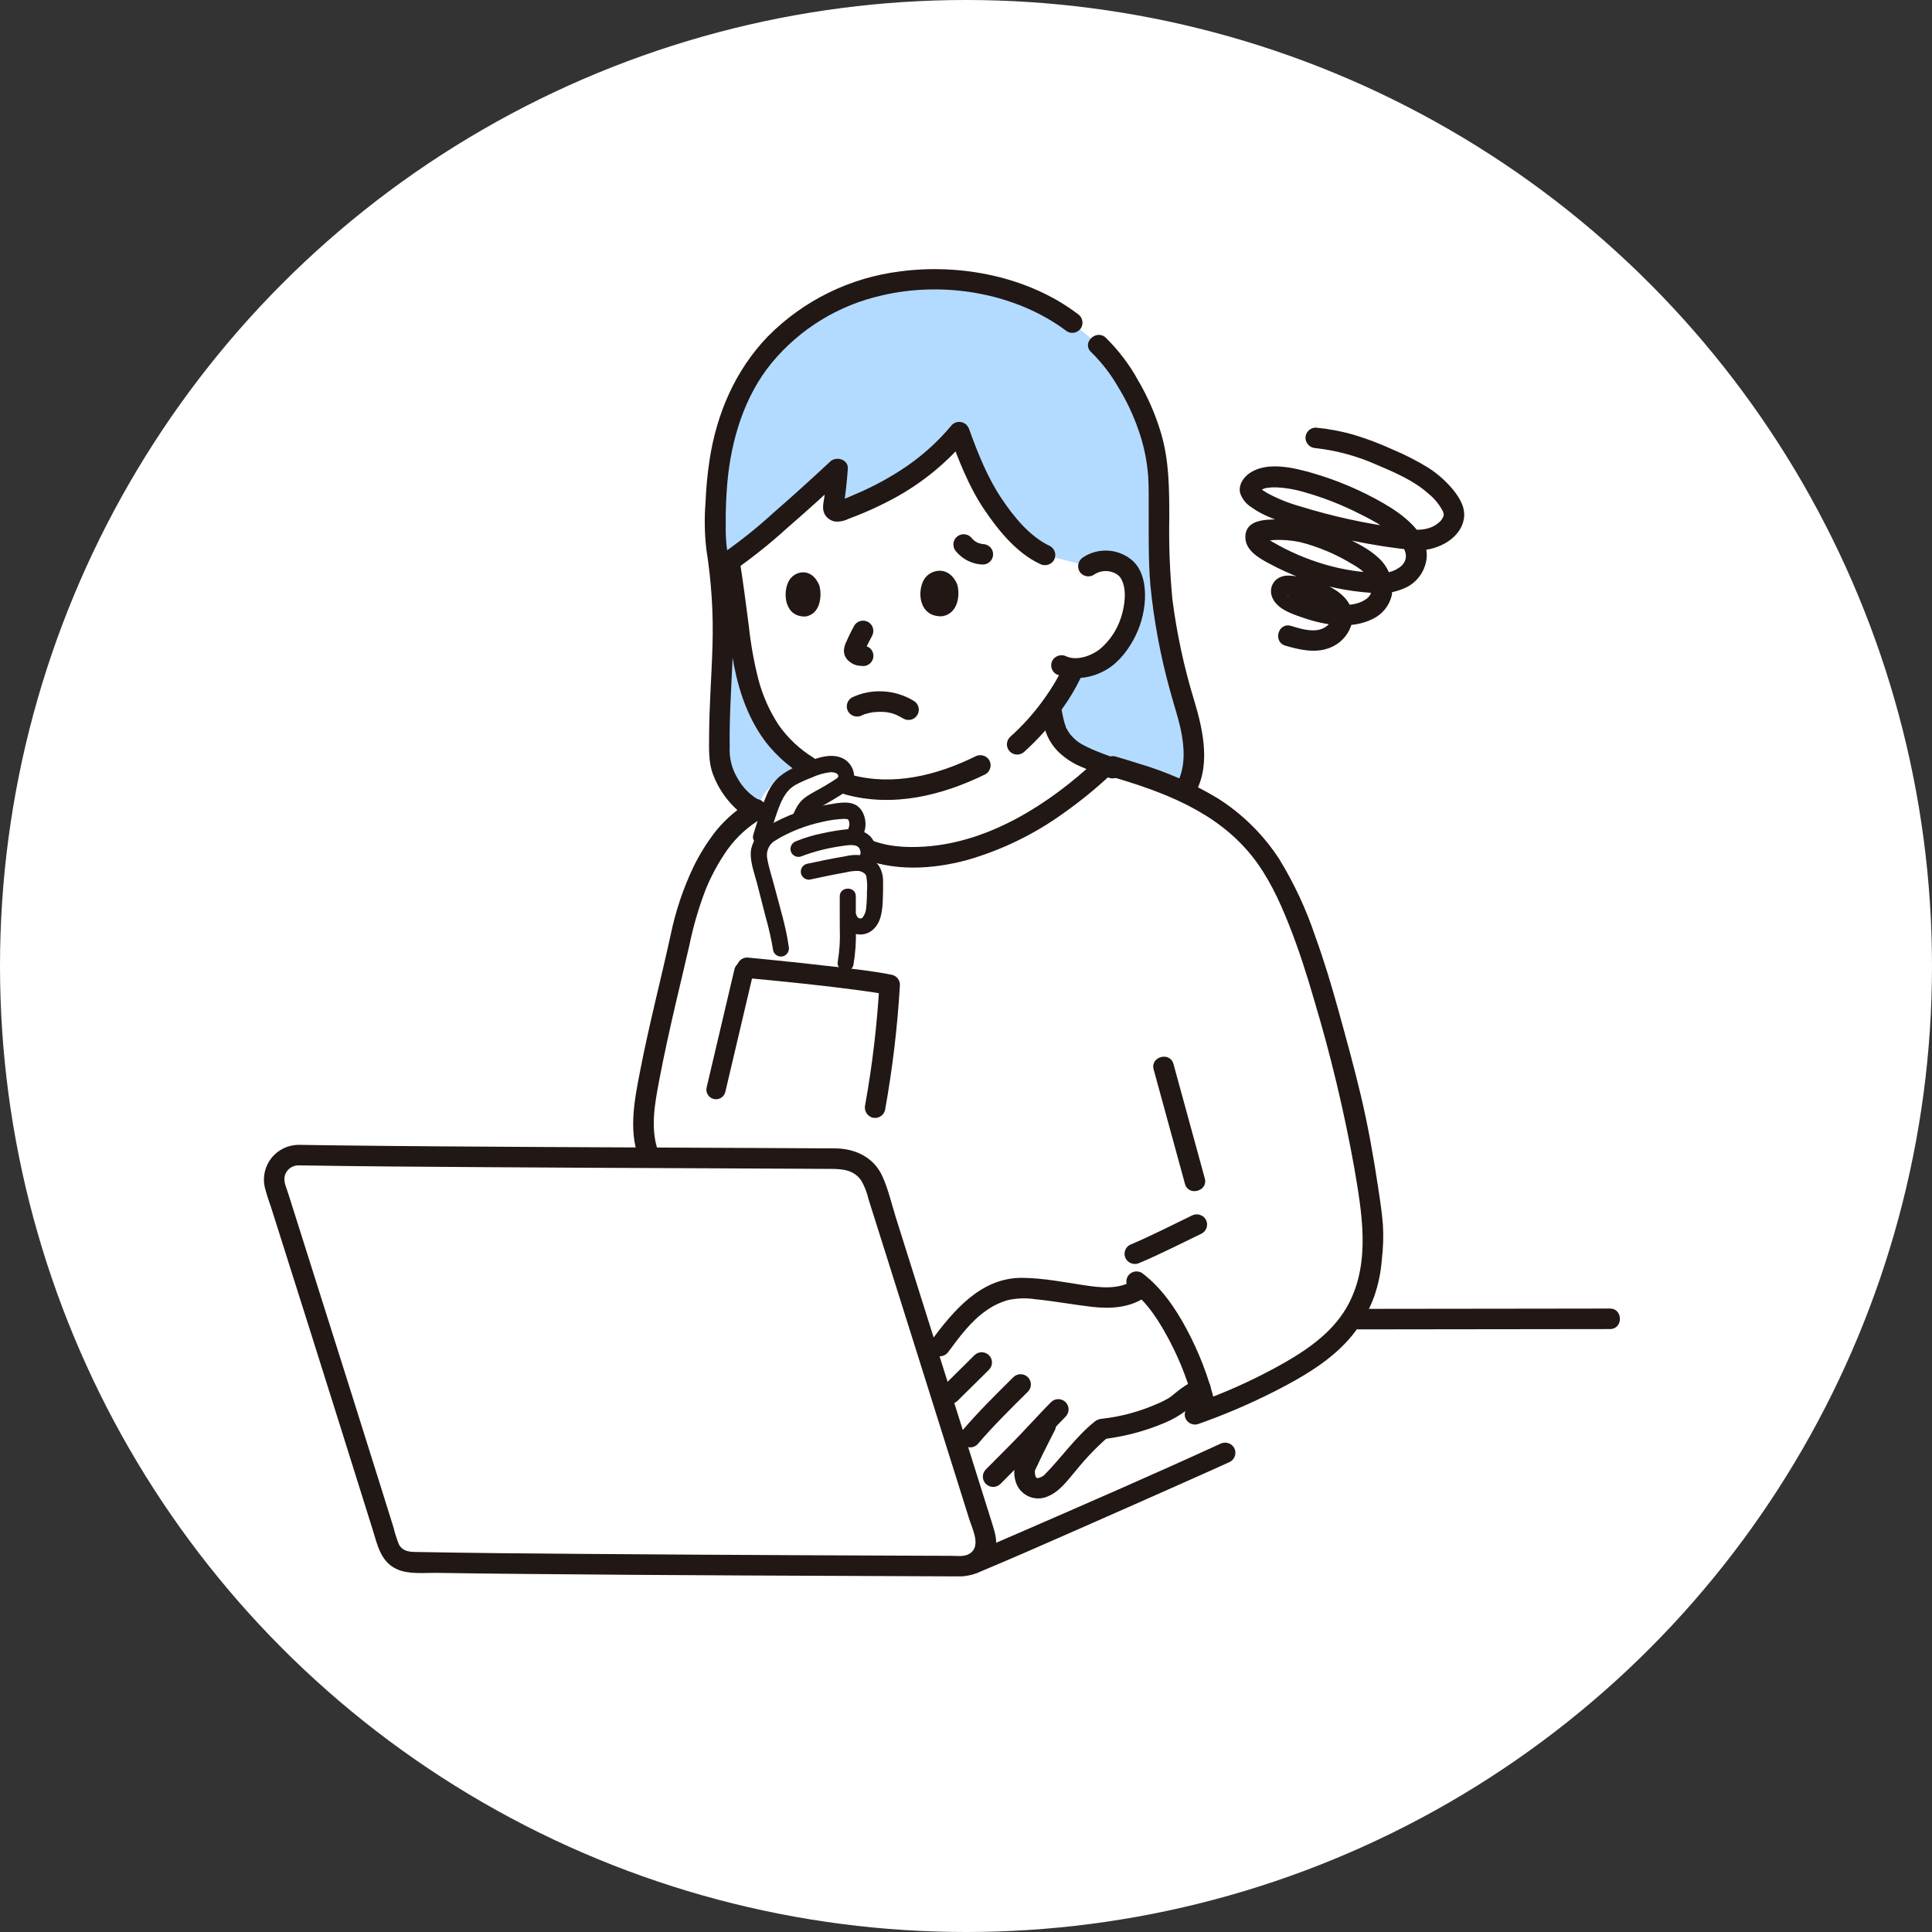 <svg width="201" height="201" viewBox="0 0 201 201" fill="none" xmlns="http://www.w3.org/2000/svg">
<rect x="0" y="0" width="201" height="201" fill="#333333" stroke="none"/>
<circle cx="100.5" cy="100.5" r="100.5" fill="white"/>
<g clip-path="url(#clip0_2035_5935)">
<path d="M93.606 131.495C96.533 140.778 100.377 152.998 102.47 159.679C102.641 160.224 102.621 160.811 102.412 161.343C102.204 161.874 101.819 162.319 101.323 162.603L101.083 162.74L101.336 162.635C106.721 160.393 124.156 152.662 127.462 151.147L125.474 146.721C125.474 146.721 98.464 133.2 93.606 131.495Z" fill="white"/>
<path d="M99.843 45.065C100.563 47.026 101.392 48.946 102.328 50.814C103.426 52.972 106.256 56.633 108.723 57.743L113.227 58.9C113.848 58.456 114.616 58.265 115.373 58.368C115.85 58.391 116.313 58.54 116.714 58.801C117.115 59.061 117.439 59.423 117.654 59.849C118.344 61.266 118.085 63.734 117.397 65.216C116.818 66.658 115.821 67.894 114.534 68.768C113.671 69.247 112.699 69.496 111.711 69.492C111.615 69.733 111.549 69.902 111.549 69.902C111.209 70.658 110.395 71.992 110.395 71.992C110.05 72.532 109.695 73.06 109.317 73.579C109.329 73.662 109.336 73.713 109.336 73.713C109.465 74.502 109.652 75.28 109.896 76.041C110.35 77.024 111.103 77.839 112.048 78.37C113.005 78.865 113.995 79.292 115.011 79.649C110.04 84.384 103.117 88.747 96.062 89.157C93.865 89.285 91.596 89.071 89.613 88.117C87.63 87.163 85.969 85.38 85.553 83.222V80.586C84.541 80.072 83.581 79.461 82.687 78.762C79.317 76.158 77.768 71.949 77.124 67.267C76.741 64.474 76.392 61.427 75.898 58.396C76.455 58.015 76.96 57.616 77.235 57.398C80.489 54.857 83.965 51.727 87.137 48.771C87.047 50.094 86.904 51.367 86.691 52.697C86.678 52.773 86.685 52.852 86.711 52.925C86.738 52.999 86.782 53.064 86.841 53.115C86.9 53.166 86.972 53.2 87.048 53.216C87.125 53.231 87.204 53.227 87.278 53.203C92.249 51.513 96.825 48.618 99.798 44.956" fill="white"/>
<path d="M140.267 113.09C139.789 111.164 139.28 109.31 138.78 107.465C137.79 103.808 135.349 94.476 131.848 89.434C127.861 83.691 122.222 81.579 115.117 79.545C110.138 84.319 103.166 88.742 96.061 89.155C93.863 89.283 91.594 89.069 89.612 88.115C87.629 87.161 85.968 85.378 85.552 83.221C85.552 83.221 85.403 82.451 85.172 81.34C84.942 81.417 84.763 81.481 84.658 81.528C81.293 82.684 77.577 84.468 75.745 86.589C72.947 89.831 71.489 94.256 70.892 97.146C70.429 99.419 68.12 108.353 67.135 114.477C66.767 116.372 66.885 118.328 67.478 120.165L67.602 120.452C75.713 120.489 82.996 120.517 87.299 120.546C88.128 120.551 88.933 120.818 89.6 121.308C90.267 121.799 90.761 122.488 91.011 123.276C92.353 127.511 94.539 134.443 96.738 141.429C98.131 139.647 99.394 137.682 101.114 136.174C102.37 134.998 103.966 134.249 105.675 134.033C106.381 133.99 107.089 134.014 107.791 134.105C109.13 134.241 110.464 134.416 111.794 134.627C114.21 135.011 116.915 135.462 118.85 133.831C121.824 136.455 124.471 142.115 125.477 146.721C128.99 145.399 134.342 143.038 137.803 140.265C139.957 138.591 141.518 136.275 142.26 133.653C142.647 132.417 142.881 129.36 142.841 127.995C142.792 126.291 142.027 121.683 141.616 119.416C141.232 117.187 140.767 115.101 140.267 113.09Z" fill="white"/>
<path d="M114.584 148.7C112.733 150.185 111.336 152.199 109.419 154.193C109.143 154.479 108.015 155.23 107.146 154.56C106.574 154.12 106.491 153.014 106.7 152.563C107.827 150.105 108.289 149.361 109.126 147.64C108.105 148.713 107.31 149.612 106.101 150.831L104.87 152.073C103.659 153.294 102.449 154.516 101.238 155.738C99.946 151.618 98.341 146.509 96.74 141.429C98.134 139.646 99.397 137.682 101.116 136.174C102.372 134.998 103.969 134.249 105.677 134.034C106.383 133.991 107.092 134.014 107.793 134.105C109.132 134.242 110.466 134.416 111.796 134.627C114.213 135.011 116.921 135.462 118.853 133.83C121.358 136.042 123.631 140.408 124.887 144.482C124.435 144.701 124.001 144.953 123.588 145.238C123.309 145.429 122.41 146.223 122.112 146.385C119.82 147.602 117.318 148.374 114.737 148.659" fill="white"/>
<path d="M31.07 120.173C44.791 120.4 76.112 120.471 87.296 120.546C88.125 120.551 88.93 120.818 89.597 121.308C90.264 121.799 90.758 122.488 91.008 123.276C93.669 131.675 99.653 150.69 102.469 159.679C102.587 160.055 102.615 160.454 102.549 160.842C102.484 161.231 102.328 161.599 102.094 161.916C101.859 162.233 101.553 162.49 101.2 162.667C100.847 162.844 100.458 162.935 100.063 162.933C87.944 162.889 55.292 162.773 42.739 162.519C42.212 162.509 41.701 162.334 41.28 162.017C40.859 161.701 40.548 161.26 40.393 160.757C37.917 152.768 31.561 132.637 28.632 123.44C28.511 123.061 28.482 122.658 28.548 122.265C28.614 121.873 28.773 121.501 29.011 121.182C29.25 120.863 29.561 120.605 29.919 120.429C30.277 120.254 30.672 120.166 31.07 120.173Z" fill="white"/>
<path d="M74.878 78.876C74.94 80.495 76.589 83.343 78.627 84.272L78.707 84.224C79.027 83.279 79.559 82.419 80.263 81.71C81.154 80.878 82.792 80.282 83.897 79.842C83.965 79.815 84.036 79.789 84.106 79.762C83.628 79.458 83.154 79.124 82.685 78.761C79.314 76.156 77.765 71.948 77.122 67.266C76.738 64.472 76.389 61.425 75.896 58.394C76.452 58.014 76.957 57.614 77.233 57.396C80.486 54.855 83.962 51.725 87.134 48.769C87.045 50.092 86.902 51.365 86.688 52.695C86.675 52.772 86.682 52.85 86.709 52.924C86.735 52.997 86.78 53.062 86.839 53.113C86.898 53.164 86.969 53.199 87.045 53.214C87.122 53.23 87.201 53.225 87.275 53.201C92.247 51.511 96.823 48.616 99.795 44.954L99.842 45.065C100.561 47.026 101.391 48.946 102.326 50.814C103.424 52.972 106.255 56.633 108.721 57.743L113.226 58.9C113.847 58.456 114.614 58.265 115.371 58.368C115.849 58.391 116.312 58.54 116.713 58.801C117.114 59.061 117.438 59.423 117.653 59.849C118.343 61.266 118.083 63.734 117.395 65.216C116.817 66.658 115.82 67.894 114.533 68.768C113.67 69.247 112.697 69.496 111.709 69.492C111.614 69.733 111.547 69.902 111.547 69.902C111.208 70.658 110.393 71.992 110.393 71.992C110.049 72.532 109.693 73.06 109.316 73.579C109.328 73.662 109.335 73.713 109.335 73.713C109.463 74.502 109.65 75.28 109.895 76.041C110.349 77.024 111.102 77.839 112.046 78.37C113.003 78.864 113.992 79.291 115.008 79.648C115.043 79.615 115.081 79.581 115.117 79.547C117.87 80.281 120.562 81.225 123.171 82.37C123.775 81.445 124.119 80.374 124.164 79.271C124.337 76.188 123.446 74.152 122.879 72.018C121.728 67.701 120.772 63.385 120.616 58.584C120.566 57.048 120.592 52.114 120.551 50.258C120.449 44.983 117.715 39.428 114.385 35.983C114.352 35.947 114.318 35.913 114.281 35.882L111.554 33.569C110.307 32.567 108.917 31.754 107.431 31.158C104.356 29.855 101.059 29.155 97.719 29.095C92.195 28.868 86.774 30.637 82.451 34.075C76.73 38.83 73.957 45.584 74.498 56.776C76.037 65.356 74.587 71.247 74.878 78.876Z" fill="#0286FF" fill-opacity="0.3"/>
<path d="M113.523 36.636C114.629 37.719 115.579 38.95 116.346 40.294C117.198 41.684 117.897 43.161 118.431 44.701C118.985 46.26 119.328 47.885 119.453 49.534C119.527 50.684 119.503 51.843 119.507 52.994C119.517 55.631 119.458 58.278 119.685 60.91C120.05 64.597 120.731 68.246 121.72 71.817C122.136 73.394 122.695 74.941 122.968 76.552C123.265 78.316 123.266 80.287 122.252 81.827C121.495 82.979 123.346 84.05 124.1 82.904C126.042 79.95 125.208 76.117 124.268 72.968C123.201 69.502 122.434 65.953 121.974 62.357C121.702 59.513 121.594 56.655 121.651 53.799C121.643 50.851 121.642 47.97 120.804 45.108C120.237 43.185 119.438 41.338 118.425 39.607C117.522 37.956 116.379 36.447 115.035 35.128C114.022 34.201 112.505 35.706 113.523 36.637V36.636Z" fill="#211715"/>
<path d="M79.216 83.372C78.149 82.832 77.274 81.978 76.708 80.926C76.131 79.961 75.856 78.846 75.918 77.724C75.868 74.776 76.07 71.835 76.198 68.891C76.374 65.766 76.299 62.631 75.975 59.518C75.873 58.65 75.733 57.788 75.606 56.923C75.521 56.171 75.487 55.413 75.505 54.656C75.485 53.181 75.54 51.706 75.668 50.237C76.072 45.748 77.435 41.223 80.296 37.741C83.231 34.2 87.264 31.734 91.758 30.732C98.203 29.219 105.707 30.465 111.018 34.487C111.264 34.628 111.555 34.667 111.829 34.595C112.103 34.523 112.337 34.347 112.482 34.104C112.618 33.858 112.654 33.569 112.583 33.297C112.511 33.025 112.338 32.791 112.098 32.644C106.99 28.782 99.948 27.399 93.662 28.234C88.441 28.877 83.589 31.258 79.892 34.994C76.488 38.516 74.549 43.06 73.819 47.862C73.597 49.331 73.457 50.81 73.399 52.294C73.27 53.917 73.3 55.55 73.488 57.167C74.017 60.484 74.23 63.844 74.125 67.201C74.038 70.303 73.785 73.4 73.775 76.505C73.77 77.861 73.686 79.282 74.182 80.569C74.677 81.885 75.459 83.074 76.471 84.051C76.961 84.526 77.525 84.92 78.14 85.215C78.387 85.35 78.676 85.386 78.948 85.314C79.221 85.243 79.455 85.071 79.604 84.832C79.745 84.587 79.783 84.297 79.712 84.024C79.64 83.751 79.463 83.517 79.22 83.372H79.216Z" fill="#211715"/>
<path d="M106.576 78.199C108.045 76.876 109.358 75.39 110.488 73.769C111.25 72.723 111.913 71.609 112.47 70.442C112.605 70.196 112.64 69.907 112.569 69.636C112.498 69.364 112.325 69.13 112.086 68.982C111.84 68.841 111.549 68.802 111.276 68.874C111.002 68.946 110.768 69.122 110.623 69.365C110.084 70.494 109.445 71.574 108.713 72.59C107.66 74.093 106.435 75.469 105.063 76.69C104.865 76.891 104.755 77.161 104.756 77.443C104.757 77.724 104.87 77.994 105.069 78.193C105.269 78.392 105.539 78.505 105.821 78.506C106.103 78.507 106.374 78.397 106.576 78.199Z" fill="#211715"/>
<path d="M74.912 58.984C75.456 62.418 75.714 65.913 76.382 69.325C76.946 72.19 77.966 75.017 79.775 77.343C80.839 78.664 82.121 79.794 83.567 80.683C84.728 81.429 85.801 79.582 84.646 78.841C83.201 77.957 81.955 76.784 80.986 75.395C80.05 73.957 79.349 72.38 78.91 70.722C78.443 68.891 78.108 67.028 77.909 65.149C77.616 62.902 77.329 60.654 76.973 58.416C76.895 58.145 76.714 57.914 76.468 57.775C76.222 57.635 75.931 57.598 75.657 57.671C75.387 57.752 75.159 57.934 75.02 58.178C74.881 58.423 74.841 58.711 74.91 58.984H74.912Z" fill="#211715"/>
<path d="M87.958 82.659C92.932 84.02 98.02 82.761 102.534 80.546C102.777 80.401 102.953 80.167 103.025 79.894C103.097 79.621 103.058 79.331 102.918 79.085C102.771 78.845 102.536 78.671 102.263 78.6C101.991 78.529 101.701 78.565 101.454 78.703C97.459 80.663 92.927 81.805 88.526 80.601C87.197 80.236 86.63 82.296 87.958 82.659Z" fill="#211715"/>
<path d="M113.767 59.82C114.05 59.615 114.379 59.482 114.726 59.432C115.073 59.383 115.426 59.419 115.756 59.537C115.992 59.609 116.21 59.733 116.391 59.9C116.425 59.931 116.62 60.155 116.485 59.981C116.551 60.07 116.611 60.164 116.663 60.262C117.26 61.363 117.012 63.024 116.646 64.19C116.25 65.463 115.507 66.6 114.5 67.475C113.658 68.18 112.106 68.785 110.97 68.301C110.723 68.168 110.434 68.133 110.163 68.204C109.891 68.275 109.656 68.447 109.507 68.684C109.366 68.929 109.327 69.22 109.399 69.493C109.47 69.766 109.647 70 109.89 70.145C110.662 70.442 111.489 70.573 112.315 70.529C113.141 70.486 113.949 70.269 114.686 69.892C116.065 69.253 117.163 67.939 117.88 66.632C118.619 65.317 119.043 63.849 119.118 62.344C119.181 60.975 118.94 59.443 117.939 58.43C117.242 57.776 116.344 57.376 115.391 57.294C114.437 57.213 113.484 57.454 112.685 57.979C112.446 58.127 112.273 58.361 112.201 58.633C112.13 58.905 112.166 59.193 112.301 59.439C112.446 59.682 112.681 59.858 112.955 59.93C113.228 60.001 113.519 59.963 113.765 59.822L113.767 59.82Z" fill="#211715"/>
<path d="M99.563 60.736C99.891 61.674 99.786 63.864 97.99 64.116C95.609 64.192 95.382 61.558 96.136 60.287C96.754 59.248 98.667 58.753 99.563 60.736Z" fill="#211715"/>
<path d="M85.225 60.865C85.53 61.775 85.438 63.899 83.794 64.139C81.61 64.204 81.392 61.649 82.08 60.418C82.642 59.412 84.396 58.938 85.225 60.865Z" fill="#211715"/>
<path d="M88.867 65.101C88.533 65.71 88.23 66.337 87.961 66.978L88.069 66.722C87.909 67.021 87.817 67.35 87.799 67.687C87.797 67.896 87.842 68.103 87.931 68.293C88.021 68.482 88.152 68.649 88.314 68.781C88.559 68.999 88.855 69.154 89.174 69.229C89.382 69.269 89.588 69.274 89.798 69.295C89.939 69.296 90.078 69.268 90.208 69.215C90.338 69.161 90.456 69.083 90.556 68.984C90.756 68.784 90.869 68.512 90.869 68.229C90.869 67.946 90.756 67.675 90.556 67.475C90.346 67.287 90.079 67.177 89.798 67.163C89.695 67.153 89.591 67.154 89.489 67.14L89.773 67.178C89.7 67.167 89.629 67.147 89.56 67.119L89.815 67.227C89.744 67.194 89.675 67.154 89.612 67.107L89.828 67.274C89.781 67.238 89.736 67.198 89.695 67.155L89.862 67.371C89.848 67.354 89.835 67.335 89.825 67.315L89.933 67.57C89.92 67.54 89.911 67.508 89.905 67.476L89.943 67.76C89.938 67.713 89.938 67.666 89.943 67.62L89.905 67.904C89.923 67.805 89.953 67.708 89.994 67.616L89.886 67.871C89.94 67.748 89.992 67.624 90.044 67.499L89.937 67.754C90.166 67.218 90.437 66.695 90.715 66.182C90.856 65.931 90.894 65.635 90.822 65.356C90.766 65.154 90.652 64.972 90.493 64.834C90.334 64.696 90.138 64.608 89.93 64.581C89.721 64.553 89.509 64.588 89.32 64.681C89.131 64.773 88.973 64.92 88.867 65.101V65.101Z" fill="#211715"/>
<path d="M98.812 45.349C99.762 47.973 100.839 50.709 102.413 53.033C103.87 55.185 105.771 57.542 108.183 58.665C108.43 58.8 108.719 58.836 108.991 58.764C109.264 58.693 109.498 58.521 109.647 58.282C109.788 58.037 109.826 57.747 109.755 57.474C109.683 57.2 109.506 56.967 109.263 56.822C107.127 55.828 105.454 53.747 104.176 51.83C102.745 49.685 101.748 47.194 100.875 44.781C100.793 44.512 100.611 44.285 100.366 44.146C100.121 44.007 99.832 43.968 99.559 44.036C99.287 44.113 99.056 44.294 98.916 44.54C98.776 44.785 98.739 45.076 98.812 45.349Z" fill="#211715"/>
<path d="M99.04 44.2C97.507 46.05 95.696 47.651 93.67 48.946C92.61 49.63 91.509 50.247 90.372 50.794C89.837 51.051 89.298 51.296 88.749 51.519C88.142 51.808 87.507 52.035 86.855 52.196H87.423C87.627 52.827 87.743 52.983 87.77 52.665C87.781 52.596 87.791 52.526 87.802 52.457C87.827 52.284 87.852 52.112 87.876 51.939C87.926 51.571 87.974 51.202 88.017 50.833C88.097 50.147 88.158 49.459 88.206 48.769C88.274 47.8 87.014 47.424 86.379 48.013C84.478 49.783 82.559 51.535 80.596 53.235C78.832 54.855 76.959 56.352 74.99 57.715C73.839 58.46 74.91 60.309 76.07 59.558C78.135 58.135 80.1 56.572 81.952 54.881C83.971 53.139 85.941 51.342 87.892 49.524L86.065 48.768C85.994 49.776 85.899 50.784 85.753 51.784C85.668 52.367 85.501 52.947 85.801 53.499C85.909 53.694 86.06 53.864 86.242 53.994C86.424 54.125 86.633 54.214 86.854 54.255C87.341 54.299 87.831 54.204 88.267 53.981C88.736 53.81 89.201 53.628 89.662 53.435C90.522 53.076 91.371 52.691 92.199 52.264C95.4 50.668 98.242 48.438 100.551 45.71C100.744 45.506 100.852 45.236 100.852 44.955C100.852 44.674 100.744 44.404 100.551 44.2C100.349 44.002 100.078 43.891 99.795 43.891C99.512 43.891 99.24 44.002 99.038 44.2L99.04 44.2Z" fill="#211715"/>
<path d="M108.303 73.995C108.412 74.65 108.555 75.299 108.731 75.94C109.012 76.841 109.52 77.656 110.204 78.307C110.891 78.945 111.689 79.452 112.558 79.805C113.509 80.224 114.481 80.591 115.458 80.946C115.731 81.02 116.023 80.983 116.269 80.843C116.515 80.703 116.696 80.472 116.773 80.2C116.841 79.927 116.802 79.639 116.663 79.395C116.524 79.15 116.296 78.969 116.026 78.887C115.593 78.73 115.16 78.571 114.73 78.405C114.525 78.326 114.321 78.246 114.117 78.164C114.017 78.123 113.917 78.082 113.817 78.041C113.988 78.112 113.717 77.996 113.683 77.982C113.308 77.824 112.941 77.645 112.584 77.449C112.41 77.349 112.241 77.24 112.077 77.122C112.237 77.237 112.008 77.065 111.977 77.039C111.888 76.963 111.799 76.882 111.716 76.8C111.558 76.648 111.411 76.486 111.276 76.313C111.386 76.456 111.227 76.235 111.206 76.204C111.15 76.12 111.096 76.035 111.046 75.948C110.995 75.862 110.947 75.773 110.902 75.684C110.872 75.624 110.844 75.564 110.816 75.503L110.887 75.668C110.864 75.531 110.822 75.398 110.764 75.271C110.597 74.666 110.477 74.047 110.365 73.429C110.288 73.157 110.107 72.926 109.86 72.787C109.614 72.647 109.322 72.61 109.049 72.684C108.779 72.766 108.552 72.947 108.413 73.192C108.274 73.436 108.234 73.724 108.302 73.997L108.303 73.995Z" fill="#211715"/>
<path d="M89.704 74.412C89.743 74.392 89.784 74.373 89.823 74.353C89.976 74.276 89.757 74.379 89.757 74.38C89.844 74.34 89.935 74.307 90.028 74.284C90.235 74.219 90.446 74.167 90.659 74.128C90.711 74.119 90.764 74.112 90.816 74.102C90.966 74.072 90.616 74.122 90.771 74.107C90.879 74.096 90.986 74.083 91.095 74.076C91.325 74.059 91.557 74.055 91.788 74.062C91.895 74.065 92.003 74.071 92.11 74.08C92.163 74.084 92.216 74.09 92.269 74.095C92.423 74.11 92.262 74.117 92.217 74.087C92.314 74.119 92.415 74.138 92.517 74.143C92.613 74.163 92.708 74.187 92.802 74.214C92.896 74.241 92.981 74.271 93.07 74.303C93.097 74.313 93.317 74.401 93.181 74.345C93.059 74.295 93.238 74.371 93.259 74.381C93.506 74.493 93.747 74.619 93.98 74.757C94.225 74.9 94.517 74.94 94.791 74.868C95.066 74.796 95.3 74.619 95.444 74.374C95.587 74.13 95.627 73.839 95.555 73.565C95.483 73.291 95.305 73.057 95.06 72.914C94.072 72.311 92.946 71.971 91.789 71.927C90.697 71.876 89.61 72.096 88.625 72.569C88.382 72.713 88.205 72.947 88.133 73.22C88.061 73.493 88.1 73.784 88.241 74.029C88.389 74.268 88.624 74.442 88.896 74.513C89.169 74.584 89.458 74.548 89.705 74.412H89.704Z" fill="#211715"/>
<path d="M102.248 56.598C102.165 56.594 102.082 56.586 101.999 56.575L102.284 56.613C102.057 56.58 101.836 56.52 101.624 56.433L101.879 56.541C101.659 56.448 101.451 56.327 101.26 56.183L101.477 56.349C101.304 56.216 101.149 56.062 101.013 55.891C100.913 55.792 100.795 55.714 100.665 55.66C100.535 55.607 100.396 55.58 100.255 55.58C99.972 55.581 99.7 55.693 99.498 55.891C99.298 56.092 99.185 56.364 99.186 56.647L99.224 56.931C99.273 57.109 99.368 57.272 99.499 57.402C99.621 57.557 99.761 57.698 99.914 57.822C100.564 58.384 101.387 58.705 102.246 58.734C102.458 58.734 102.665 58.672 102.842 58.554C103.018 58.437 103.156 58.27 103.237 58.075C103.318 57.88 103.339 57.665 103.298 57.457C103.256 57.25 103.154 57.059 103.004 56.91C102.798 56.718 102.528 56.607 102.246 56.599L102.248 56.598Z" fill="#211715"/>
<path d="M141.404 138.306C144.341 138.306 147.278 138.303 150.215 138.295L164.041 138.278C165.193 138.278 166.346 138.277 167.499 138.274C168.875 138.274 168.878 136.139 167.499 136.139C164.487 136.139 161.474 136.143 158.462 136.151L144.699 136.167C143.6 136.167 142.502 136.169 141.404 136.171C140.028 136.171 140.026 138.306 141.404 138.306Z" fill="#211715"/>
<path d="M118.604 131.366C120.799 130.437 122.909 129.354 125.054 128.318C125.297 128.174 125.475 127.94 125.546 127.666C125.618 127.393 125.579 127.102 125.437 126.857C125.289 126.618 125.055 126.445 124.782 126.374C124.51 126.303 124.22 126.339 123.974 126.474C121.829 127.511 119.72 128.594 117.524 129.523C117.279 129.666 117.101 129.9 117.029 130.174C116.957 130.447 116.997 130.738 117.14 130.983C117.289 131.221 117.524 131.393 117.796 131.464C118.068 131.535 118.357 131.5 118.604 131.366Z" fill="#211715"/>
<path d="M117.898 133.218C116.378 134.186 114.493 133.97 112.794 133.711C110.692 133.391 108.544 132.972 106.413 132.943C102.069 132.882 99.217 136.339 96.857 139.509C96.715 139.754 96.676 140.045 96.748 140.318C96.82 140.592 96.997 140.826 97.24 140.97C97.487 141.106 97.776 141.143 98.049 141.071C98.322 141 98.556 140.826 98.704 140.587C99.818 139.09 100.974 137.505 102.515 136.412C103.228 135.887 104.03 135.495 104.882 135.253C105.802 135.054 106.752 135.024 107.683 135.164C109.668 135.361 111.625 135.732 113.604 135.96C115.444 136.171 117.373 136.085 118.977 135.063C120.136 134.326 119.063 132.478 117.898 133.22V133.218Z" fill="#211715"/>
<path d="M101.383 140.989L98.112 144.225C97.912 144.425 97.799 144.696 97.799 144.979C97.799 145.262 97.911 145.534 98.112 145.734C98.313 145.934 98.585 146.047 98.868 146.047C99.152 146.047 99.424 145.935 99.625 145.734L102.896 142.498C103.094 142.298 103.204 142.027 103.203 141.745C103.202 141.464 103.089 141.194 102.89 140.995C102.69 140.796 102.42 140.684 102.138 140.682C101.856 140.681 101.584 140.791 101.383 140.989Z" fill="#211715"/>
<path d="M101.685 150.276C103.334 148.352 105.141 146.563 106.943 144.785C107.141 144.584 107.252 144.313 107.251 144.032C107.249 143.75 107.137 143.48 106.937 143.281C106.738 143.082 106.468 142.97 106.185 142.969C105.903 142.968 105.632 143.078 105.431 143.275C103.627 145.054 101.821 146.843 100.172 148.766C99.975 148.967 99.864 149.237 99.865 149.519C99.866 149.801 99.979 150.07 100.178 150.269C100.378 150.469 100.648 150.581 100.93 150.582C101.213 150.583 101.484 150.473 101.685 150.276Z" fill="#211715"/>
<path d="M104.076 154.389C105.291 153.163 106.521 151.951 107.713 150.703C108.766 149.601 109.787 148.469 110.859 147.385C110.959 147.286 111.037 147.168 111.091 147.038C111.145 146.909 111.172 146.77 111.172 146.629C111.172 146.489 111.144 146.35 111.09 146.221C111.036 146.091 110.958 145.973 110.858 145.874C110.759 145.775 110.64 145.697 110.511 145.643C110.381 145.589 110.241 145.562 110.101 145.562C109.96 145.562 109.821 145.59 109.691 145.644C109.561 145.697 109.443 145.776 109.344 145.876C108.272 146.959 107.25 148.092 106.198 149.194C105.006 150.441 103.776 151.654 102.561 152.879C102.363 153.08 102.253 153.351 102.254 153.632C102.255 153.914 102.368 154.184 102.567 154.383C102.767 154.582 103.037 154.694 103.319 154.695C103.601 154.696 103.872 154.586 104.074 154.389H104.076Z" fill="#211715"/>
<path d="M114.734 149.727C116.918 149.473 119.055 148.914 121.082 148.064C121.936 147.721 122.737 147.261 123.462 146.697C123.609 146.579 123.754 146.459 123.9 146.342C123.972 146.283 124.043 146.224 124.116 146.167C124.254 146.057 123.996 146.251 124.099 146.181C124.525 145.891 124.97 145.631 125.431 145.401C125.552 145.331 125.658 145.237 125.743 145.125C125.828 145.013 125.89 144.886 125.926 144.751C125.961 144.615 125.97 144.474 125.951 144.335C125.932 144.196 125.885 144.062 125.815 143.941C125.744 143.82 125.65 143.714 125.538 143.63C125.426 143.545 125.298 143.483 125.162 143.447C125.026 143.412 124.885 143.403 124.746 143.423C124.607 143.442 124.472 143.488 124.351 143.559C123.617 143.931 122.927 144.385 122.293 144.91C122.09 145.088 121.877 145.256 121.656 145.412C121.238 145.663 120.802 145.883 120.351 146.07C118.565 146.852 116.672 147.365 114.736 147.594C114.455 147.603 114.188 147.718 113.989 147.917C113.79 148.115 113.675 148.381 113.666 148.662C113.668 148.944 113.781 149.215 113.981 149.415C114.181 149.614 114.452 149.727 114.736 149.729L114.734 149.727Z" fill="#211715"/>
<path d="M117.704 134.261C119.427 135.544 120.682 137.601 121.68 139.494C122.865 141.745 123.764 144.135 124.354 146.609C124.672 147.943 126.736 147.38 126.416 146.042C125.762 143.332 124.762 140.716 123.442 138.259C122.266 136.062 120.802 133.922 118.782 132.418C118.537 132.277 118.246 132.238 117.972 132.31C117.698 132.381 117.463 132.558 117.319 132.801C117.182 133.047 117.146 133.336 117.217 133.608C117.289 133.88 117.463 134.114 117.703 134.261H117.704Z" fill="#211715"/>
<path d="M107.878 147.751C107.441 148.622 106.987 149.485 106.559 150.36C106.218 150.991 105.916 151.642 105.653 152.309C105.483 152.874 105.478 153.475 105.638 154.043C105.724 154.387 105.883 154.708 106.106 154.984C106.328 155.26 106.608 155.484 106.926 155.641C107.245 155.798 107.593 155.884 107.948 155.893C108.303 155.902 108.655 155.833 108.981 155.692C110.266 155.182 111.113 153.945 111.988 152.931C113 151.675 114.123 150.512 115.341 149.455C115.54 149.254 115.652 148.983 115.652 148.7C115.652 148.418 115.54 148.147 115.341 147.946C115.138 147.751 114.867 147.643 114.585 147.643C114.303 147.643 114.033 147.751 113.829 147.946C111.858 149.547 110.42 151.662 108.646 153.456C108.618 153.484 108.465 153.601 108.585 153.514C108.713 153.421 108.446 153.596 108.416 153.613C108.366 153.641 108.162 153.733 108.318 153.672C108.256 153.696 108.001 153.769 108.058 153.761C108.013 153.779 107.964 153.784 107.916 153.775C107.868 153.766 107.823 153.744 107.787 153.712C107.89 153.772 107.727 153.61 107.823 153.756C107.788 153.703 107.757 153.648 107.729 153.591C107.778 153.69 107.749 153.659 107.729 153.574C107.707 153.477 107.677 153.384 107.66 153.286C107.696 153.489 107.668 153.21 107.664 153.142C107.662 153.097 107.673 153.053 107.669 153.008C107.669 153.032 107.616 153.186 107.658 153.087C107.672 153.054 107.672 153.011 107.683 152.977C107.736 152.821 107.635 153.073 107.717 152.898C107.954 152.396 108.187 151.892 108.43 151.393C108.85 150.533 109.296 149.688 109.725 148.833C109.861 148.587 109.898 148.298 109.826 148.026C109.755 147.754 109.581 147.52 109.341 147.373C109.096 147.233 108.805 147.194 108.531 147.266C108.257 147.337 108.023 147.513 107.878 147.756V147.751Z" fill="#211715"/>
<path d="M101.62 163.664C105.109 162.211 108.568 160.685 112.029 159.164C116.026 157.409 120.016 155.643 124.002 153.866C125.339 153.271 126.673 152.677 128.001 152.068C128.245 151.924 128.421 151.69 128.493 151.417C128.565 151.143 128.526 150.853 128.385 150.608C128.237 150.368 128.003 150.195 127.73 150.124C127.458 150.052 127.168 150.089 126.922 150.225C119.948 153.421 112.908 156.483 105.871 159.54C104.929 159.949 103.985 160.356 103.041 160.762C102.647 160.931 102.252 161.1 101.857 161.267C101.767 161.305 101.251 161.523 101.517 161.411L101.051 161.606C100.783 161.689 100.556 161.871 100.418 162.115C100.279 162.359 100.238 162.646 100.304 162.919C100.381 163.191 100.562 163.422 100.809 163.561C101.055 163.701 101.347 163.738 101.62 163.664Z" fill="#211715"/>
<path d="M31.071 121.24C37.48 121.346 43.889 121.387 50.298 121.428C57.785 121.476 65.271 121.514 72.758 121.542C75.907 121.556 79.057 121.571 82.206 121.587C83.436 121.592 84.666 121.599 85.896 121.606C87.263 121.614 88.668 121.532 89.572 122.772C89.937 123.384 90.201 124.051 90.353 124.747C90.564 125.411 90.773 126.075 90.983 126.739C91.484 128.324 91.985 129.909 92.485 131.494C93.647 135.178 94.807 138.862 95.966 142.546C97.109 146.177 98.251 149.807 99.391 153.438C99.873 154.969 100.353 156.5 100.833 158.031C101.179 159.134 102.194 161.048 100.689 161.735C100.182 161.966 99.53 161.866 98.983 161.863L97.211 161.857L93.124 161.842C89.867 161.829 86.61 161.816 83.353 161.801C75.943 161.767 68.534 161.723 61.124 161.667C55.113 161.621 49.097 161.576 43.087 161.46C42.419 161.447 41.783 161.288 41.476 160.619C41.262 160.064 41.083 159.497 40.941 158.919C40.511 157.54 40.081 156.161 39.649 154.784C38.57 151.339 37.488 147.896 36.402 144.454C34.27 137.689 32.131 130.926 29.985 124.166C29.797 123.576 29.45 122.894 29.64 122.28C29.733 121.975 29.923 121.709 30.181 121.521C30.439 121.334 30.752 121.236 31.071 121.242C32.447 121.224 32.451 119.09 31.071 119.107C30.536 119.109 30.009 119.229 29.525 119.458C29.042 119.687 28.616 120.02 28.277 120.433C27.938 120.847 27.695 121.329 27.565 121.847C27.436 122.365 27.422 122.905 27.526 123.429C27.702 124.124 27.914 124.81 28.161 125.483C28.394 126.218 28.628 126.953 28.861 127.688C29.977 131.203 31.089 134.718 32.199 138.234C34.399 145.199 36.59 152.167 38.771 159.139C39.261 160.716 39.595 162.458 41.25 163.235C42.501 163.823 44.165 163.617 45.524 163.638C48.574 163.686 51.625 163.723 54.676 163.749C62.213 163.821 69.75 163.874 77.286 163.907C83.961 163.941 90.636 163.97 97.311 163.993L99.117 163.999C99.881 164.064 100.65 163.979 101.381 163.749C101.887 163.548 102.342 163.236 102.71 162.835C103.079 162.435 103.353 161.957 103.511 161.437C103.801 160.481 103.562 159.589 103.275 158.674C102.245 155.388 101.214 152.103 100.18 148.818C97.857 141.426 95.528 134.035 93.195 126.645C92.743 125.215 92.402 123.656 91.763 122.297C90.857 120.372 88.935 119.489 86.891 119.476C84.227 119.459 81.563 119.446 78.898 119.435C71.501 119.402 64.103 119.367 56.705 119.332C49.49 119.292 42.274 119.25 35.059 119.162C33.729 119.146 32.399 119.127 31.069 119.106C29.694 119.083 29.694 121.217 31.071 121.24Z" fill="#211715"/>
<path d="M68.508 119.881C67.627 117.465 68.11 114.9 68.571 112.451C69.07 109.812 69.653 107.189 70.257 104.572C70.731 102.523 71.231 100.481 71.701 98.431C72.11 96.416 72.687 94.439 73.424 92.52C74.017 91.072 74.769 89.694 75.667 88.411C76.618 87.084 77.838 85.971 79.247 85.144C80.42 84.428 79.346 82.582 78.167 83.301C76.779 84.107 75.547 85.154 74.527 86.392C73.58 87.593 72.768 88.893 72.106 90.271C71.058 92.492 70.277 94.83 69.78 97.235C68.758 101.91 67.546 106.539 66.632 111.239C66.049 114.243 65.359 117.471 66.446 120.448C66.527 120.717 66.71 120.945 66.954 121.083C67.199 121.222 67.488 121.262 67.762 121.194C68.034 121.117 68.265 120.936 68.404 120.69C68.544 120.444 68.582 120.154 68.508 119.881Z" fill="#211715"/>
<path d="M115.519 80.773C121.013 82.378 126.482 84.402 130.189 88.985C131.894 91.093 133.073 93.621 134.069 96.123C135.103 98.718 135.956 101.383 136.729 104.065C138.437 109.76 139.822 115.547 140.879 121.398C141.668 126.043 142.617 131.186 140.341 135.584C138.9 138.37 136.355 140.197 133.697 141.734C131.119 143.202 128.431 144.466 125.655 145.514C125.118 145.722 124.578 145.921 124.035 146.113C123.765 146.194 123.537 146.375 123.398 146.62C123.259 146.864 123.219 147.153 123.287 147.425C123.365 147.697 123.546 147.927 123.793 148.067C124.039 148.206 124.33 148.244 124.603 148.171C127.369 147.198 130.067 146.044 132.68 144.715C135.603 143.222 138.663 141.448 140.741 138.854C141.696 137.652 142.451 136.303 142.975 134.86C143.403 133.623 143.667 132.335 143.763 131.029C143.906 129.84 143.944 128.64 143.877 127.445C143.773 126.117 143.57 124.795 143.37 123.479C142.886 120.304 142.329 117.135 141.587 114.009C140.889 111.06 140.079 108.136 139.274 105.215C138.547 102.58 137.758 99.959 136.826 97.388C135.885 94.578 134.627 91.883 133.076 89.356C131.43 86.832 129.262 84.689 126.716 83.072C124.12 81.505 121.333 80.279 118.422 79.425C117.647 79.177 116.867 78.942 116.086 78.713C114.762 78.327 114.197 80.386 115.517 80.772L115.519 80.773Z" fill="#211715"/>
<path d="M89.237 89.115C92.808 90.702 96.942 90.471 100.646 89.466C104.258 88.426 107.661 86.766 110.702 84.559C112.402 83.357 114.017 82.04 115.537 80.618C116.544 79.676 115.028 78.169 114.022 79.108C109.214 83.603 102.984 87.618 96.24 88.076C94.249 88.21 92.16 88.092 90.313 87.271C90.067 87.137 89.778 87.102 89.506 87.173C89.234 87.244 88.999 87.416 88.85 87.654C88.709 87.899 88.67 88.189 88.742 88.463C88.814 88.736 88.991 88.97 89.234 89.115H89.237Z" fill="#211715"/>
<path d="M77.73 101.752C81.616 102.113 85.719 102.535 89.442 103.036C90.388 103.164 91.337 103.295 92.273 103.485L91.488 102.456C91.248 106.649 90.754 110.824 90.009 114.958C89.941 115.231 89.981 115.519 90.12 115.764C90.259 116.008 90.487 116.19 90.756 116.271C91.03 116.344 91.321 116.306 91.567 116.167C91.813 116.028 91.995 115.797 92.072 115.526C92.853 111.204 93.372 106.84 93.627 102.456C93.626 102.222 93.549 101.996 93.408 101.81C93.266 101.624 93.067 101.489 92.842 101.426C90.878 101.026 88.869 100.818 86.881 100.582C84.608 100.315 82.335 100.072 80.059 99.844C79.283 99.766 78.506 99.691 77.73 99.617C77.447 99.619 77.176 99.732 76.976 99.932C76.776 100.132 76.662 100.402 76.66 100.684C76.666 100.966 76.781 101.234 76.98 101.433C77.179 101.631 77.448 101.746 77.73 101.752V101.752Z" fill="#211715"/>
<path d="M120.021 111.256L123.282 123.17C123.644 124.493 125.709 123.931 125.345 122.602L122.084 110.69C121.722 109.366 119.657 109.928 120.021 111.257V111.256Z" fill="#211715"/>
<path d="M133.721 67.17C135.131 67.581 136.724 67.965 138.164 67.461C138.767 67.263 139.31 66.917 139.745 66.455C140.179 65.994 140.49 65.431 140.651 64.818C141.297 61.818 137.408 60.347 135.093 59.994C134.454 59.896 133.737 59.767 133.132 60.072C132.794 60.234 132.524 60.509 132.37 60.85C132.215 61.19 132.186 61.574 132.287 61.934C132.672 63.317 134.367 63.854 135.569 64.268C137.842 65.052 140.636 65.517 142.873 64.363C143.355 64.124 143.777 63.781 144.11 63.359C144.443 62.937 144.679 62.447 144.799 61.924C144.911 61.21 144.842 60.48 144.599 59.8C144.355 59.12 143.945 58.512 143.405 58.031C142.421 57.097 141.164 56.502 139.959 55.909C138.834 55.328 137.657 54.854 136.444 54.492C135.291 54.179 134.101 54.027 132.906 54.038C131.627 54.045 129.623 54.069 129.564 55.801C129.514 57.209 130.886 58.006 131.958 58.584C133.066 59.184 134.212 59.711 135.389 60.162C137.732 61 140.18 61.511 142.663 61.679C143.93 61.852 145.219 61.644 146.367 61.081C146.946 60.779 147.438 60.336 147.799 59.793C148.16 59.25 148.378 58.624 148.432 57.975C148.581 55.408 145.875 53.483 143.927 52.355C141.601 51.014 139.121 49.96 136.541 49.214C134.638 48.669 131.972 48.013 130.144 49.131C129.411 49.578 128.788 50.444 129.03 51.331C129.246 51.935 129.662 52.447 130.209 52.784C131.469 53.698 133.063 54.212 134.532 54.683C136.56 55.32 138.623 55.845 140.709 56.255C142.826 56.698 144.964 57.027 147.115 57.242C149.189 57.435 151.945 56.209 152.302 53.948C152.48 52.801 151.851 51.781 151.154 50.924C150.432 50.057 149.583 49.304 148.636 48.689C147.447 47.955 146.202 47.316 144.912 46.777C143.598 46.171 142.243 45.657 140.857 45.24C139.56 44.864 138.231 44.613 136.887 44.488C136.604 44.49 136.333 44.603 136.133 44.803C135.933 45.003 135.819 45.273 135.817 45.555C135.823 45.837 135.938 46.105 136.137 46.303C136.336 46.502 136.605 46.617 136.887 46.623C139.058 46.87 141.179 47.446 143.177 48.332C145.048 49.124 147.091 49.986 148.613 51.362C149.256 51.876 149.779 52.523 150.144 53.26C150.16 53.358 150.184 53.455 150.217 53.549C150.182 53.45 150.217 53.537 150.192 53.638C150.104 53.929 149.927 54.187 149.686 54.374C148.496 55.391 146.968 55.12 145.55 54.929C142.073 54.475 138.642 53.725 135.293 52.688C134.089 52.356 132.927 51.887 131.83 51.291C131.72 51.229 131.613 51.164 131.508 51.095C131.476 51.074 131.209 50.882 131.339 50.982C131.469 51.082 131.228 50.884 131.191 50.848C131.154 50.812 130.968 50.588 131.08 50.741C131.196 50.903 131.051 50.684 131.031 50.637C131.031 50.633 131.132 50.912 131.092 50.765C131.065 50.67 131.113 50.664 131.107 50.924C131.11 50.791 131.09 50.734 131.035 51.203C131.059 51.145 131.091 51.091 131.13 51.042C131.026 51.114 131.219 50.977 131.219 50.975C131.414 50.854 131.633 50.777 131.86 50.75C132.197 50.704 132.537 50.689 132.876 50.706C133.778 50.757 134.672 50.908 135.54 51.157C137.595 51.729 139.586 52.505 141.485 53.475C143.075 54.264 144.85 55.193 145.852 56.709C146.334 57.436 146.489 58.209 145.798 58.876C145.217 59.371 144.473 59.632 143.71 59.608C141.714 59.586 139.731 59.286 137.819 58.719C135.943 58.171 134.142 57.398 132.454 56.417C132.289 56.334 132.132 56.237 131.984 56.126C131.972 56.116 131.703 55.824 131.702 55.824V55.842C131.696 55.919 131.675 55.994 131.64 56.063C131.604 56.132 131.556 56.193 131.497 56.242C131.513 56.254 131.562 56.227 131.576 56.235C131.72 56.322 132.367 56.184 132.544 56.178C133.458 56.141 134.374 56.215 135.27 56.401C137.173 56.887 138.992 57.655 140.667 58.678C141.505 59.154 142.368 59.755 142.665 60.719C142.766 61.006 142.769 61.319 142.674 61.608C142.579 61.898 142.392 62.148 142.14 62.32C140.751 63.311 138.64 62.917 137.114 62.508C136.59 62.369 136.075 62.199 135.57 62C135.341 61.911 135.115 61.812 134.893 61.703C134.863 61.688 134.314 61.321 134.325 61.318C134.277 61.33 134.257 61.817 134.201 61.889C133.972 62.178 133.86 61.965 134.096 62.016C134.294 62.061 134.515 62.051 134.717 62.083C135.287 62.176 135.847 62.323 136.39 62.522C137.063 62.766 138.328 63.223 138.556 63.996C138.753 64.665 138.007 65.267 137.448 65.453C136.438 65.787 135.267 65.397 134.294 65.113C132.97 64.727 132.404 66.786 133.725 67.171L133.721 67.17Z" fill="#211715"/>
<path d="M90.52 90.275C90.355 90.134 90.169 90.02 89.969 89.935L90.289 89.128C90.363 88.861 90.369 88.58 90.307 88.31C90.244 88.04 90.115 87.79 89.931 87.582C89.611 87.272 89.183 87.098 88.737 87.097L89.082 86.375C89.235 85.955 89.235 85.495 89.082 85.075C88.986 84.857 88.844 84.661 88.668 84.502C88.327 84.36 87.955 84.312 87.59 84.362C86.082 84.489 84.596 84.806 83.167 85.306C83.32 84.932 83.496 84.568 83.693 84.216C84.007 83.79 84.429 83.455 84.916 83.248C85.783 82.763 86.671 82.237 87.5 81.691C87.628 81.616 87.739 81.515 87.827 81.395C87.914 81.276 87.976 81.139 88.008 80.994C88.041 80.849 88.043 80.7 88.015 80.554C87.987 80.408 87.929 80.27 87.845 80.148C87.763 79.993 87.647 79.86 87.506 79.756C87.364 79.653 87.202 79.583 87.03 79.552C86.263 79.367 85.288 79.667 84.412 80.015C83.549 80.36 82.268 80.827 81.572 81.478C80.739 82.255 80.412 83.296 80.029 84.313C79.816 84.874 79.367 86.466 79.182 87.041L78.956 88.379C78.892 88.758 78.909 89.147 79.005 89.519C79.562 91.672 80.118 93.828 80.671 95.985C80.916 96.871 81.108 97.772 81.245 98.681L81.262 99.583C83.228 99.784 85.887 100.071 87.944 100.345C88.002 100.027 88.046 99.78 88.051 99.73C88.111 99.245 88.163 98.434 88.184 97.95C88.209 97.323 88.206 96.322 88.201 95.353L88.326 95.5C88.375 95.667 88.458 95.821 88.57 95.954C88.683 96.086 88.822 96.192 88.979 96.267C89.135 96.341 89.306 96.382 89.48 96.385C89.653 96.389 89.826 96.355 89.985 96.287C90.189 96.171 90.367 96.015 90.507 95.828C90.648 95.64 90.749 95.426 90.804 95.198C90.924 94.722 90.99 94.233 91.001 93.742C91.035 92.909 91.031 92.324 91.033 91.436C91.038 91.217 90.994 90.999 90.906 90.799C90.817 90.598 90.686 90.419 90.52 90.275Z" fill="white"/>
<path d="M79.991 87.265C80.279 86.36 80.51 85.432 80.837 84.538C81.251 83.406 81.656 82.293 82.753 81.665C83.29 81.373 83.847 81.121 84.421 80.909C85.051 80.607 85.727 80.413 86.422 80.337C86.73 80.326 87.337 80.445 87.193 80.856C87.082 80.97 86.955 81.067 86.815 81.143C86.503 81.344 86.188 81.541 85.87 81.732C85.177 82.15 84.416 82.499 83.761 82.973C83.086 83.465 82.776 84.145 82.446 84.886C82.341 85.079 82.314 85.305 82.369 85.518C82.425 85.731 82.56 85.914 82.746 86.03C82.938 86.141 83.165 86.171 83.379 86.115C83.594 86.059 83.777 85.921 83.89 85.73C84.033 85.409 84.171 85.087 84.339 84.777C84.522 84.479 84.79 84.243 85.108 84.1C85.877 83.664 86.645 83.229 87.392 82.757C88.124 82.295 88.823 81.803 88.865 80.856C88.872 80.473 88.776 80.095 88.589 79.761C88.401 79.427 88.128 79.15 87.797 78.957C86.306 78.124 84.342 79.12 82.943 79.719C82.247 79.99 81.599 80.372 81.025 80.851C80.442 81.413 79.99 82.097 79.703 82.854C79.157 84.146 78.801 85.488 78.377 86.821C78.051 87.849 79.666 88.289 79.99 87.265H79.991Z" fill="#211715"/>
<path d="M80.736 87.388C82.213 86.511 83.823 85.879 85.502 85.518C86.278 85.328 87.072 85.218 87.871 85.188C88.011 85.213 88.152 85.228 88.294 85.236C88.203 85.259 88.208 85.135 88.183 85.188C88.222 85.26 88.266 85.33 88.313 85.397C88.395 85.645 88.383 85.916 88.278 86.156C88.221 86.369 88.25 86.597 88.359 86.79C88.468 86.982 88.649 87.124 88.862 87.184C89.076 87.237 89.301 87.207 89.493 87.098C89.684 86.989 89.827 86.811 89.89 86.6C90.259 85.694 89.964 84.317 89.092 83.783C88.238 83.26 86.953 83.585 86.04 83.728C83.87 84.074 81.784 84.826 79.893 85.946C78.966 86.489 79.806 87.935 80.737 87.39L80.736 87.388Z" fill="#211715"/>
<path d="M83.293 89.12C84.705 88.577 86.177 88.204 87.677 88.008C88.124 87.934 88.746 87.849 89.125 88.018C89.261 88.072 89.37 88.177 89.432 88.309C89.462 88.375 89.517 88.588 89.517 88.583C89.532 88.637 89.537 88.693 89.532 88.748C89.526 88.804 89.509 88.857 89.482 88.906C89.423 89.12 89.451 89.349 89.561 89.541C89.67 89.734 89.852 89.876 90.066 89.935C90.28 89.993 90.508 89.965 90.701 89.856C90.894 89.746 91.035 89.564 91.094 89.351C91.211 88.941 91.219 88.509 91.119 88.095C91.019 87.682 90.813 87.301 90.522 86.991C90.21 86.708 89.84 86.496 89.438 86.372C89.035 86.247 88.61 86.212 88.193 86.269C87.302 86.356 86.418 86.5 85.546 86.7C84.622 86.881 83.718 87.151 82.846 87.507C82.636 87.573 82.459 87.715 82.351 87.906C82.243 88.097 82.211 88.322 82.263 88.536C82.323 88.749 82.464 88.93 82.657 89.039C82.849 89.148 83.077 89.177 83.291 89.12H83.293Z" fill="#211715"/>
<path d="M84.373 91.486C85.558 91.229 86.746 90.98 87.942 90.771C88.399 90.651 88.87 90.597 89.342 90.611C89.557 90.643 89.76 90.731 89.93 90.866C90.042 90.951 90.117 91.077 90.139 91.217C90.221 91.728 90.239 92.247 90.195 92.762C90.201 93.317 90.175 93.871 90.117 94.423C90.1 94.802 89.967 95.167 89.736 95.468C89.587 95.591 89.49 95.568 89.313 95.511C89.232 95.455 89.17 95.376 89.135 95.283C89.071 95.073 88.928 94.895 88.737 94.787C88.546 94.678 88.32 94.647 88.107 94.699C87.894 94.76 87.713 94.901 87.604 95.094C87.495 95.286 87.466 95.514 87.523 95.728C87.618 96.034 87.779 96.315 87.996 96.551C88.213 96.787 88.48 96.971 88.777 97.091C89.086 97.21 89.419 97.25 89.748 97.208C90.076 97.166 90.389 97.044 90.658 96.851C91.709 96.073 91.807 94.689 91.849 93.485C91.87 92.877 91.883 92.266 91.871 91.657C91.879 91.091 91.725 90.535 91.425 90.055C91.049 89.54 90.504 89.175 89.885 89.024C89.255 88.907 88.607 88.925 87.984 89.078C86.624 89.305 85.274 89.583 83.926 89.876C83.713 89.935 83.531 90.076 83.421 90.269C83.312 90.462 83.284 90.69 83.343 90.904C83.401 91.118 83.543 91.299 83.736 91.409C83.929 91.518 84.157 91.547 84.371 91.488L84.373 91.486Z" fill="#211715"/>
<path d="M88.78 100.428C88.991 99.218 89.079 97.99 89.043 96.762C89.047 95.594 89.024 94.425 89.037 93.257C89.048 92.181 87.376 92.18 87.365 93.257C87.353 94.394 87.374 95.53 87.371 96.667C87.415 97.776 87.347 98.888 87.168 99.983C87.115 100.197 87.145 100.423 87.254 100.615C87.363 100.806 87.541 100.948 87.752 101.012C87.966 101.068 88.193 101.039 88.385 100.93C88.578 100.821 88.719 100.64 88.78 100.428Z" fill="#211715"/>
<path d="M79.892 85.945C79.458 86.2 79.08 86.54 78.781 86.945C78.482 87.35 78.269 87.812 78.153 88.302C77.947 89.476 78.458 90.732 78.748 91.856C79.049 93.033 79.352 94.211 79.655 95.388C79.985 96.544 80.248 97.719 80.442 98.906C80.502 99.119 80.644 99.3 80.836 99.409C81.028 99.518 81.256 99.547 81.47 99.49C81.681 99.426 81.859 99.283 81.967 99.092C82.076 98.901 82.107 98.675 82.054 98.461C81.765 96.357 81.099 94.287 80.571 92.233C80.313 91.229 79.956 90.204 79.798 89.18C79.754 88.821 79.82 88.458 79.988 88.138C80.156 87.818 80.417 87.557 80.736 87.389C81.642 86.814 80.806 85.367 79.892 85.945Z" fill="#211715"/>
<path d="M77.384 101.064L74.49 113.362" stroke="#211715" stroke-width="2" stroke-linecap="round"/>
</g>
<defs>
<clipPath id="clip0_2035_5935">
<rect width="155.532" height="136" fill="white" transform="translate(13 28)"/>
</clipPath>
</defs>
</svg>
